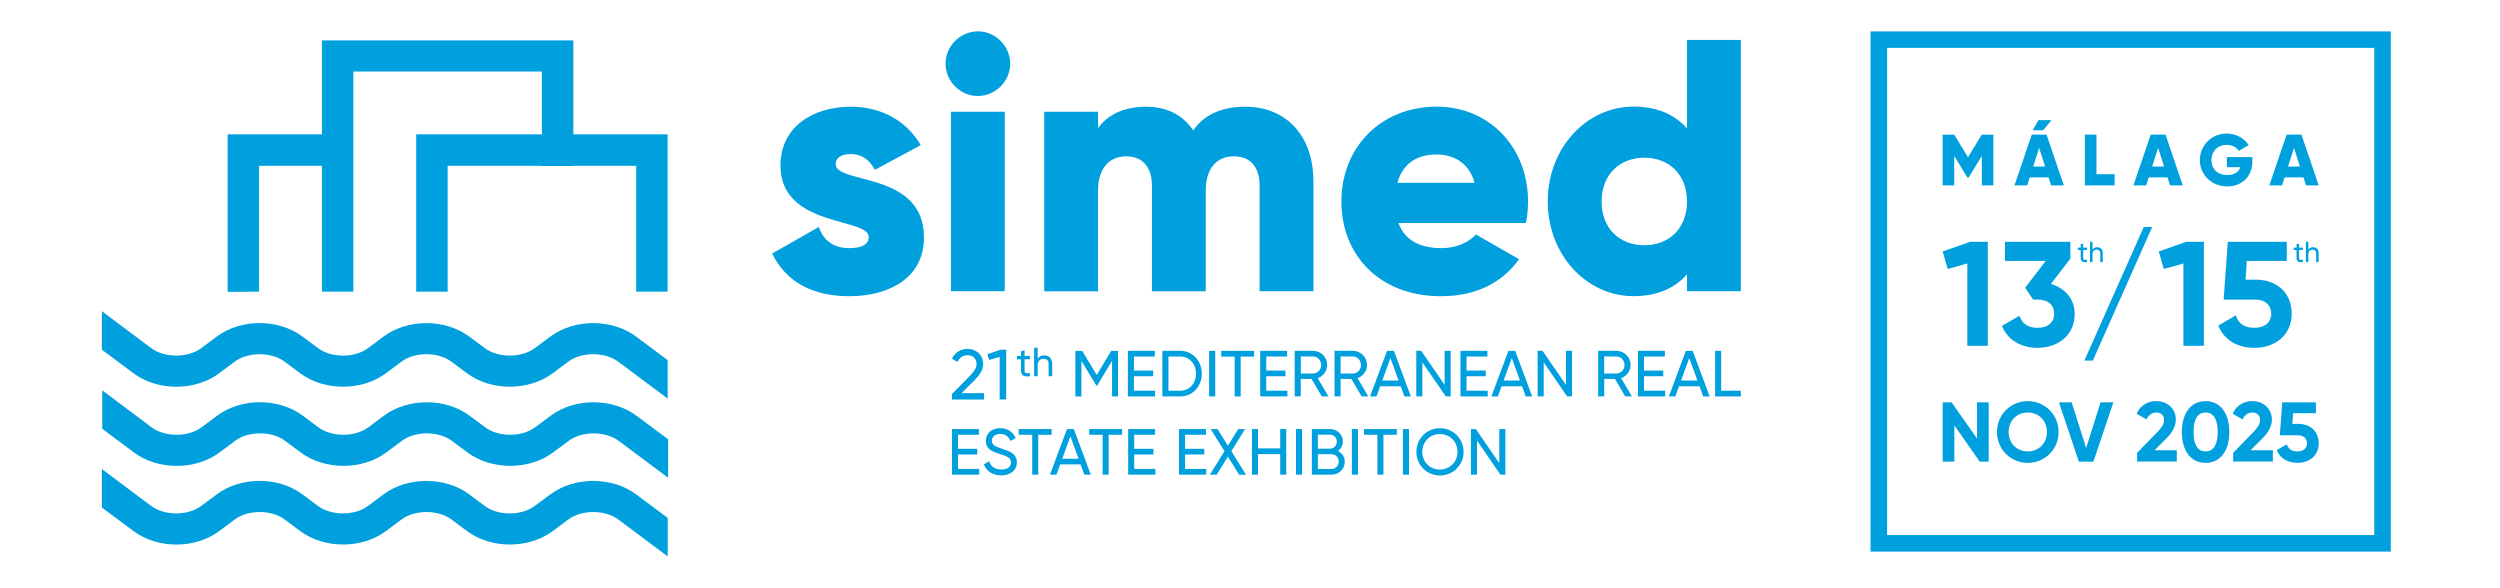 <svg width="319" height="75" viewBox="0 0 319 75" fill="none" xmlns="http://www.w3.org/2000/svg">
<g clip-path="url(#clip0_356_138)">
<path d="M33.057 21.152H41.076V25.128V37.215H45.088V21.152V17.14V9.127H69.145V17.14H53.107V37.215H57.12V21.152H69.145V21.183H73.158V21.152H81.177V37.215H85.189V17.14H73.158V5.158H41.076V17.14H29.05V37.246L33.057 37.215V21.152Z" fill="#00A0DF"/>
<path d="M27.96 47.63L29.942 46.15C31.639 44.881 34.623 44.881 36.32 46.15L38.308 47.63C41.373 49.915 46.172 49.915 49.237 47.63L51.225 46.15C52.921 44.881 55.9 44.881 57.603 46.15L59.59 47.63C62.656 49.915 67.454 49.915 70.52 47.63L72.507 46.15C74.204 44.881 77.189 44.881 78.885 46.15L85.195 50.863V45.952L81.158 42.943C78.093 40.658 73.294 40.658 70.229 42.943L68.241 44.423C66.544 45.692 63.56 45.692 61.863 44.423L59.875 42.943C56.81 40.658 52.011 40.658 48.946 42.943L46.958 44.423C45.262 45.692 42.277 45.692 40.58 44.423L38.593 42.943C35.527 40.652 30.728 40.652 27.663 42.943L25.675 44.423C23.979 45.692 21 45.692 19.297 44.423L13 39.71V44.621L17.037 47.63C20.102 49.921 24.901 49.921 27.967 47.63H27.96Z" fill="#00A0DF"/>
<path d="M81.201 53.042C78.136 50.758 73.337 50.758 70.272 53.042L68.284 54.522C66.587 55.792 63.603 55.792 61.906 54.522L59.918 53.042C56.853 50.758 52.054 50.758 48.989 53.042L47.001 54.522C45.305 55.792 42.326 55.792 40.623 54.522L38.636 53.042C35.571 50.751 30.771 50.751 27.706 53.042L25.719 54.522C24.022 55.792 21.044 55.792 19.341 54.522L13.049 49.81V54.721L17.087 57.73C20.152 60.021 24.951 60.021 28.016 57.73L29.997 56.25C31.694 54.981 34.679 54.981 36.376 56.25L38.363 57.73C41.428 60.015 46.227 60.015 49.292 57.73L51.28 56.25C52.977 54.981 55.955 54.981 57.658 56.25L59.646 57.73C62.711 60.015 67.51 60.015 70.575 57.73L72.563 56.25C74.26 54.981 77.244 54.981 78.941 56.25L85.251 60.962V56.052L81.213 53.042H81.201Z" fill="#00A0DF"/>
<path d="M70.222 63.08L68.235 64.56C66.538 65.829 63.553 65.829 61.857 64.56L59.869 63.08C56.804 60.795 52.005 60.795 48.94 63.08L46.952 64.56C45.255 65.829 42.271 65.829 40.574 64.56L38.586 63.08C35.521 60.789 30.722 60.789 27.657 63.08L25.669 64.56C23.973 65.829 20.994 65.829 19.291 64.56L13 59.848V64.758L17.037 67.767C20.102 70.059 24.901 70.059 27.967 67.767L29.948 66.288C31.645 65.018 34.63 65.018 36.326 66.288L38.314 67.767C41.379 70.052 46.178 70.052 49.243 67.767L51.231 66.288C52.928 65.018 55.906 65.018 57.609 66.288L59.597 67.767C62.662 70.052 67.461 70.052 70.526 67.767L72.514 66.288C74.21 65.018 77.195 65.018 78.892 66.288L85.201 71V66.089L81.164 63.08C78.099 60.795 73.3 60.795 70.235 63.08H70.222Z" fill="#00A0DF"/>
<path d="M254.361 23.66H252.881V19.895L251.203 22.645H251.036L249.358 19.895V23.66H247.878V17.183H249.358L251.116 20.062L252.875 17.183H254.355V23.66H254.361Z" fill="#00A0DF"/>
<path d="M261.401 22.639H258.993L258.671 23.654H257.048L259.253 17.177H261.141L263.346 23.654H261.723L261.401 22.639ZM260.696 16.626H259.364L260.107 15.332H261.773L260.702 16.626H260.696ZM260.956 21.252L260.194 18.874L259.432 21.252H260.949H260.956Z" fill="#00A0DF"/>
<path d="M269.823 22.23V23.654H266.027V17.177H267.507V22.23H269.823Z" fill="#00A0DF"/>
<path d="M276.579 22.639H274.17L273.848 23.654H272.226L274.43 17.177H276.319L278.523 23.654H276.901L276.579 22.639ZM276.139 21.252L275.377 18.874L274.616 21.252H276.133H276.139Z" fill="#00A0DF"/>
<path d="M287.396 20.602C287.396 22.583 286.016 23.784 284.201 23.784C282.164 23.784 280.703 22.286 280.703 20.422C280.703 18.558 282.195 17.041 284.102 17.041C285.341 17.041 286.387 17.654 286.932 18.521L285.675 19.245C285.409 18.818 284.827 18.484 284.09 18.484C283 18.484 282.183 19.289 282.183 20.428C282.183 21.567 282.957 22.335 284.22 22.335C285.081 22.335 285.644 21.958 285.879 21.332H284.146V20.038H287.396V20.595V20.602Z" fill="#00A0DF"/>
<path d="M293.923 22.639H291.514L291.192 23.654H289.57L291.774 17.177H293.663L295.867 23.654H294.245L293.923 22.639ZM293.477 21.252L292.715 18.874L291.954 21.252H293.471H293.477Z" fill="#00A0DF"/>
<path d="M253.76 51.34V58.913H252.621L249.376 54.281V58.913H247.884V51.34H249.023L252.268 55.959V51.34H253.76Z" fill="#00A0DF"/>
<path d="M254.813 55.123C254.813 52.907 256.553 51.185 258.739 51.185C260.925 51.185 262.677 52.907 262.677 55.123C262.677 57.34 260.925 59.062 258.739 59.062C256.553 59.062 254.813 57.328 254.813 55.123ZM261.191 55.123C261.191 53.662 260.12 52.634 258.745 52.634C257.37 52.634 256.299 53.662 256.299 55.123C256.299 56.585 257.37 57.6 258.745 57.6C260.12 57.6 261.191 56.572 261.191 55.123Z" fill="#00A0DF"/>
<path d="M262.721 51.34H264.343L266.195 57.16L268.034 51.34H269.668L267.117 58.913H265.266L262.721 51.34Z" fill="#00A0DF"/>
<path d="M272.684 57.798L275.272 55.136C275.761 54.628 276.139 54.126 276.139 53.618C276.139 53.012 275.73 52.634 275.155 52.634C274.579 52.634 274.139 52.981 273.891 53.519L272.634 52.782C273.123 51.699 274.108 51.179 275.136 51.179C276.436 51.179 277.638 52.046 277.638 53.556C277.638 54.479 277.105 55.266 276.393 55.978L274.913 57.458H277.761V58.894H272.696V57.78L272.684 57.798Z" fill="#00A0DF"/>
<path d="M278.405 55.123C278.405 52.789 279.508 51.185 281.433 51.185C283.359 51.185 284.461 52.789 284.461 55.123C284.461 57.458 283.371 59.062 281.433 59.062C279.495 59.062 278.405 57.458 278.405 55.123ZM282.981 55.123C282.981 53.52 282.449 52.634 281.433 52.634C280.418 52.634 279.898 53.52 279.898 55.123C279.898 56.727 280.418 57.6 281.433 57.6C282.449 57.6 282.981 56.721 282.981 55.123Z" fill="#00A0DF"/>
<path d="M284.938 57.798L287.527 55.136C288.016 54.628 288.393 54.126 288.393 53.618C288.393 53.012 287.985 52.634 287.409 52.634C286.833 52.634 286.393 52.981 286.146 53.519L284.889 52.782C285.378 51.699 286.362 51.179 287.39 51.179C288.691 51.179 289.892 52.046 289.892 53.556C289.892 54.479 289.359 55.266 288.647 55.978L287.167 57.458H290.016V58.894H284.951V57.78L284.938 57.798Z" fill="#00A0DF"/>
<path d="M295.867 56.572C295.867 58.194 294.592 59.061 293.161 59.061C291.979 59.061 290.951 58.541 290.523 57.439L291.799 56.69C291.985 57.272 292.406 57.6 293.161 57.6C293.917 57.6 294.375 57.191 294.375 56.572C294.375 55.953 293.942 55.544 293.205 55.544H290.907L291.211 51.334H295.508V52.727H292.598L292.499 54.089H293.279C294.666 54.089 295.867 54.944 295.867 56.566V56.572Z" fill="#00A0DF"/>
<path d="M253.643 30.856V44.12H251.029V33.624L248.528 34.324L247.884 32.088L251.37 30.856H253.643Z" fill="#00A0DF"/>
<path d="M264.733 40.026C264.733 42.869 262.498 44.386 259.996 44.386C258.008 44.386 256.206 43.476 255.445 41.581L257.68 40.293C258.002 41.277 258.739 41.828 259.99 41.828C261.352 41.828 262.114 41.11 262.114 40.026C262.114 38.943 261.358 38.225 259.99 38.225H259.42L258.417 36.708L261.03 33.295H255.835V30.85H264.176V33.011L261.693 36.231C263.414 36.745 264.727 38.07 264.727 40.02L264.733 40.026Z" fill="#00A0DF"/>
<path d="M265.965 46.014L273.545 28.961H274.622L267.043 46.014H265.965Z" fill="#00A0DF"/>
<path d="M281.217 30.856V44.12H278.604V33.624L276.102 34.324L275.458 32.088L278.944 30.856H281.217Z" fill="#00A0DF"/>
<path d="M292.418 40.026C292.418 42.869 290.183 44.386 287.681 44.386C285.613 44.386 283.817 43.476 283.056 41.544L285.291 40.237C285.613 41.259 286.35 41.828 287.681 41.828C289.013 41.828 289.805 41.11 289.805 40.026C289.805 38.943 289.05 38.225 287.756 38.225H283.737L284.269 30.85H291.793V33.295H286.697L286.53 35.686H287.892C290.319 35.686 292.418 37.184 292.418 40.026Z" fill="#00A0DF"/>
<path d="M265.817 31.902V32.899C265.817 33.178 265.978 33.159 266.306 33.147V33.432C265.755 33.506 265.495 33.357 265.495 32.899V31.902H265.129V31.593H265.495V31.172L265.817 31.079V31.593H266.306V31.902H265.817Z" fill="#00A0DF"/>
<path d="M268.318 32.305V33.438H267.996V32.324C267.996 32.02 267.823 31.853 267.538 31.853C267.253 31.853 267.006 32.026 267.006 32.46V33.438H266.684V30.856H267.006V31.859C267.142 31.642 267.346 31.543 267.6 31.543C268.034 31.543 268.312 31.828 268.312 32.305H268.318Z" fill="#00A0DF"/>
<path d="M293.36 31.902V32.899C293.36 33.178 293.521 33.159 293.849 33.147V33.432C293.298 33.506 293.038 33.357 293.038 32.899V31.902H292.672V31.593H293.038V31.172L293.36 31.079V31.593H293.849V31.902H293.36Z" fill="#00A0DF"/>
<path d="M295.861 32.305V33.438H295.539V32.324C295.539 32.02 295.366 31.853 295.081 31.853C294.796 31.853 294.549 32.026 294.549 32.46V33.438H294.227V30.856H294.549V31.859C294.685 31.642 294.889 31.543 295.143 31.543C295.576 31.543 295.855 31.828 295.855 32.305H295.861Z" fill="#00A0DF"/>
<path d="M305.063 70.387H238.682V4.006H305.063V70.387ZM240.794 68.276H302.958V6.112H240.794V68.276Z" fill="#00A0DF"/>
<path d="M117.903 30.286C117.903 35.556 113.32 37.797 108.379 37.797C103.797 37.797 100.317 36.057 98.533 32.348L104.484 28.961C105.078 30.701 106.36 31.661 108.379 31.661C110.026 31.661 110.85 31.159 110.85 30.243C110.85 27.723 99.586 29.054 99.586 21.128C99.586 16.137 103.797 13.617 108.565 13.617C112.274 13.617 115.574 15.264 117.494 18.515L111.63 21.673C110.986 20.484 110.076 19.66 108.558 19.66C107.37 19.66 106.633 20.119 106.633 20.942C106.633 23.555 117.896 21.815 117.896 30.286H117.903Z" fill="#00A0DF"/>
<path d="M120.652 8.124C120.652 5.882 122.528 4 124.776 4C127.024 4 128.9 5.876 128.9 8.124C128.9 10.372 127.024 12.248 124.776 12.248C122.528 12.248 120.652 10.372 120.652 8.124ZM121.339 14.261H128.206V37.159H121.339V14.261Z" fill="#00A0DF"/>
<path d="M167.595 23.097V37.16H160.728V23.698C160.728 21.407 159.632 19.945 157.428 19.945C155.223 19.945 153.855 21.549 153.855 24.249V37.166H146.988V23.704C146.988 21.413 145.885 19.951 143.687 19.951C141.489 19.951 140.114 21.555 140.114 24.255V37.172H133.247V14.261H140.114V16.366C141.167 14.812 143.186 13.617 146.251 13.617C148.951 13.617 150.969 14.719 152.251 16.639C153.533 14.806 155.638 13.617 158.889 13.617C164.153 13.617 167.589 17.369 167.589 23.097H167.595Z" fill="#00A0DF"/>
<path d="M183.937 31.661C185.813 31.661 187.417 30.93 188.333 29.921L193.832 33.079C191.59 36.193 188.197 37.797 183.85 37.797C176.017 37.797 171.162 32.528 171.162 25.704C171.162 18.88 176.11 13.61 183.342 13.61C190.03 13.61 194.977 18.787 194.977 25.704C194.977 26.664 194.885 27.58 194.705 28.453H178.444C179.317 30.837 181.423 31.661 183.943 31.661H183.937ZM188.154 23.326C187.423 20.669 185.361 19.71 183.299 19.71C180.686 19.71 178.946 20.991 178.308 23.326H188.154Z" fill="#00A0DF"/>
<path d="M222.131 5.096V37.153H215.263V34.998C213.753 36.739 211.511 37.791 208.44 37.791C202.439 37.791 197.492 32.522 197.492 25.698C197.492 18.874 202.439 13.604 208.44 13.604C211.511 13.604 213.753 14.657 215.263 16.397V5.096H222.131ZM215.263 25.71C215.263 22.273 212.972 20.125 209.814 20.125C206.656 20.125 204.365 22.28 204.365 25.71C204.365 29.141 206.656 31.296 209.814 31.296C212.972 31.296 215.263 29.141 215.263 25.71Z" fill="#00A0DF"/>
<path d="M124.943 59.836V60.566H121.469V54.746H124.906V55.476H122.243V57.266H124.695V57.99H122.243V59.836H124.943Z" fill="#00A0DF"/>
<path d="M125.55 59.241L126.213 58.857C126.423 59.495 126.918 59.91 127.767 59.91C128.615 59.91 128.999 59.538 128.999 59.012C128.999 58.411 128.485 58.213 127.624 57.947C126.696 57.65 125.798 57.359 125.798 56.275C125.798 55.191 126.652 54.628 127.624 54.628C128.597 54.628 129.272 55.167 129.594 55.897L128.943 56.269C128.733 55.767 128.33 55.371 127.618 55.371C126.993 55.371 126.566 55.705 126.566 56.238C126.566 56.77 126.974 56.981 127.785 57.235C128.801 57.569 129.755 57.867 129.755 58.987C129.755 60.009 128.931 60.659 127.742 60.659C126.634 60.659 125.847 60.102 125.538 59.229L125.55 59.241Z" fill="#00A0DF"/>
<path d="M134.201 55.476H132.479V60.566H131.711V55.476H129.996V54.746H134.194V55.476H134.201Z" fill="#00A0DF"/>
<path d="M137.897 59.26H135.278L134.801 60.566H133.978L136.145 54.746H137.018L139.185 60.566H138.362L137.885 59.26H137.897ZM137.631 58.535L136.584 55.668L135.544 58.535H137.631Z" fill="#00A0DF"/>
<path d="M143.185 55.476H141.464V60.566H140.696V55.476H138.981V54.746H143.179V55.476H143.185Z" fill="#00A0DF"/>
<path d="M147.427 59.836V60.566H143.954V54.746H147.39V55.476H144.728V57.266H147.18V57.99H144.728V59.836H147.427Z" fill="#00A0DF"/>
<path d="M153.917 59.836V60.566H150.443V54.746H153.88V55.476H151.217V57.266H153.669V57.99H151.217V59.836H153.917Z" fill="#00A0DF"/>
<path d="M158.109 60.566L156.679 58.269L155.248 60.566H154.375L156.245 57.575L154.48 54.752H155.353L156.679 56.869L157.997 54.752H158.871L157.118 57.569L158.988 60.572H158.109V60.566Z" fill="#00A0DF"/>
<path d="M164.122 54.746V60.566H163.354V57.947H160.524V60.566H159.75V54.746H160.524V57.216H163.354V54.746H164.122Z" fill="#00A0DF"/>
<path d="M166.14 54.746V60.566H165.366V54.746H166.14Z" fill="#00A0DF"/>
<path d="M171.589 58.919C171.589 59.848 170.84 60.566 169.899 60.566H167.391V54.746H169.719C170.623 54.746 171.348 55.433 171.348 56.331C171.348 56.857 171.1 57.278 170.716 57.544C171.243 57.792 171.589 58.288 171.589 58.919ZM168.159 55.47V57.247H169.713C170.196 57.247 170.58 56.857 170.58 56.356C170.58 55.854 170.196 55.464 169.713 55.464H168.159V55.47ZM170.822 58.894C170.822 58.368 170.413 57.953 169.899 57.953H168.159V59.842H169.899C170.413 59.842 170.822 59.427 170.822 58.894Z" fill="#00A0DF"/>
<path d="M173.274 54.746V60.566H172.5V54.746H173.274Z" fill="#00A0DF"/>
<path d="M178.246 55.476H176.525V60.566H175.757V55.476H174.042V54.746H178.24V55.476H178.246Z" fill="#00A0DF"/>
<path d="M179.788 54.746V60.566H179.014V54.746H179.788Z" fill="#00A0DF"/>
<path d="M180.729 57.656C180.729 55.978 182.054 54.64 183.738 54.64C185.423 54.64 186.754 55.978 186.754 57.656C186.754 59.334 185.423 60.671 183.738 60.671C182.054 60.671 180.729 59.328 180.729 57.656ZM185.98 57.656C185.98 56.374 185.008 55.383 183.732 55.383C182.457 55.383 181.484 56.374 181.484 57.656C181.484 58.938 182.457 59.916 183.732 59.916C185.008 59.916 185.98 58.925 185.98 57.656Z" fill="#00A0DF"/>
<path d="M192.079 54.746V60.566H191.454L188.463 56.219V60.566H187.689V54.746H188.314L191.305 59.086V54.746H192.079Z" fill="#00A0DF"/>
<path d="M142.665 50.584H141.898V46.039L139.997 49.209H139.898L137.99 46.051V50.59H137.216V44.77H138.089L139.941 47.847L141.786 44.77H142.659V50.59L142.665 50.584Z" fill="#00A0DF"/>
<path d="M147.39 49.854V50.584H143.916V44.764H147.353V45.494H144.69V47.284H147.142V48.008H144.69V49.854H147.39Z" fill="#00A0DF"/>
<path d="M153.353 47.674C153.353 49.284 152.195 50.584 150.591 50.584H148.319V44.764H150.591C152.195 44.764 153.353 46.058 153.353 47.674ZM152.61 47.674C152.61 46.442 151.786 45.494 150.591 45.494H149.093V49.854H150.591C151.786 49.854 152.61 48.906 152.61 47.674Z" fill="#00A0DF"/>
<path d="M155.062 44.764V50.584H154.288V44.764H155.062Z" fill="#00A0DF"/>
<path d="M160.035 45.5H158.313V50.59H157.545V45.5H155.83V44.77H160.028V45.5H160.035Z" fill="#00A0DF"/>
<path d="M164.277 49.854V50.584H160.803V44.764H164.239V45.494H161.577V47.284H164.029V48.008H161.577V49.854H164.277Z" fill="#00A0DF"/>
<path d="M167.354 48.355H165.979V50.584H165.205V44.764H167.533C168.53 44.764 169.348 45.569 169.348 46.566C169.348 47.333 168.84 48.002 168.14 48.256L169.515 50.584H168.66L167.354 48.355ZM165.985 47.662H167.54C168.115 47.662 168.58 47.172 168.58 46.572C168.58 45.971 168.115 45.488 167.54 45.488H165.985V47.655V47.662Z" fill="#00A0DF"/>
<path d="M172.438 48.355H171.063V50.584H170.289V44.764H172.617C173.614 44.764 174.432 45.569 174.432 46.566C174.432 47.333 173.924 48.002 173.224 48.256L174.599 50.584H173.744L172.438 48.355ZM171.063 47.662H172.617C173.193 47.662 173.658 47.172 173.658 46.572C173.658 45.971 173.193 45.488 172.617 45.488H171.063V47.655V47.662Z" fill="#00A0DF"/>
<path d="M178.729 49.284H176.11L175.639 50.59H174.815L176.989 44.77H177.862L180.029 50.59H179.206L178.729 49.284ZM178.463 48.559L177.416 45.692L176.376 48.559H178.463Z" fill="#00A0DF"/>
<path d="M185.107 44.764V50.584H184.482L181.491 46.237V50.584H180.717V44.764H181.342L184.333 49.104V44.764H185.107Z" fill="#00A0DF"/>
<path d="M189.832 49.854V50.584H186.358V44.764H189.795V45.494H187.132V47.284H189.584V48.008H187.132V49.854H189.832Z" fill="#00A0DF"/>
<path d="M194.216 49.284H191.596L191.126 50.59H190.302L192.47 44.77H193.343L195.51 50.59H194.686L194.216 49.284ZM193.949 48.559L192.903 45.692L191.863 48.559H193.949Z" fill="#00A0DF"/>
<path d="M200.594 44.764V50.584H199.969L196.978 46.237V50.584H196.204V44.764H196.829L199.82 49.104V44.764H200.594Z" fill="#00A0DF"/>
<path d="M206.068 48.355H204.699V50.584H203.925V44.764H206.254C207.251 44.764 208.068 45.569 208.068 46.566C208.068 47.333 207.56 48.002 206.86 48.256L208.235 50.584H207.381L206.074 48.355H206.068ZM204.693 47.662H206.247C206.823 47.662 207.288 47.172 207.288 46.572C207.288 45.971 206.823 45.488 206.247 45.488H204.693V47.655V47.662Z" fill="#00A0DF"/>
<path d="M212.477 49.854V50.584H209.003V44.764H212.44V45.494H209.777V47.284H212.229V48.008H209.777V49.854H212.477Z" fill="#00A0DF"/>
<path d="M216.861 49.284H214.241L213.771 50.59H212.947L215.115 44.77H215.988L218.155 50.59H217.331L216.861 49.284ZM216.595 48.559L215.548 45.692L214.508 48.559H216.595Z" fill="#00A0DF"/>
<path d="M222.131 49.854V50.584H218.849V44.764H219.623V49.854H222.131Z" fill="#00A0DF"/>
<path d="M130.733 45.853V47.259C130.733 47.655 130.962 47.631 131.42 47.606V48.008C130.64 48.114 130.281 47.903 130.281 47.253V45.847H129.767V45.414H130.281V44.819L130.733 44.683V45.408H131.42V45.841H130.733V45.853Z" fill="#00A0DF"/>
<path d="M134.256 46.417V48.008H133.804V46.442C133.804 46.014 133.563 45.779 133.16 45.779C132.758 45.779 132.405 46.021 132.405 46.634V48.008H131.953V44.373H132.405V45.785C132.597 45.482 132.881 45.346 133.247 45.346C133.854 45.346 134.256 45.748 134.256 46.417Z" fill="#00A0DF"/>
<path d="M128.392 44.627V50.974H127.557V45.531L126.207 45.928L125.996 45.203L127.662 44.621H128.386L128.392 44.627Z" fill="#00A0DF"/>
<path d="M121.469 50.287L123.711 48.002C124.212 47.5 124.609 46.992 124.609 46.46C124.609 45.717 124.076 45.327 123.482 45.327C122.887 45.327 122.448 45.605 122.175 46.181L121.469 45.767C121.878 44.924 122.646 44.516 123.476 44.516C124.466 44.516 125.451 45.203 125.451 46.454C125.451 47.24 124.943 47.921 124.318 48.547L122.695 50.163H125.568V50.98H121.469V50.293V50.287Z" fill="#00A0DF"/>
</g>
<defs>
<clipPath id="clip0_356_138">
<rect width="292.063" height="67" fill="white" transform="translate(13 4)"/>
</clipPath>
</defs>
</svg>
